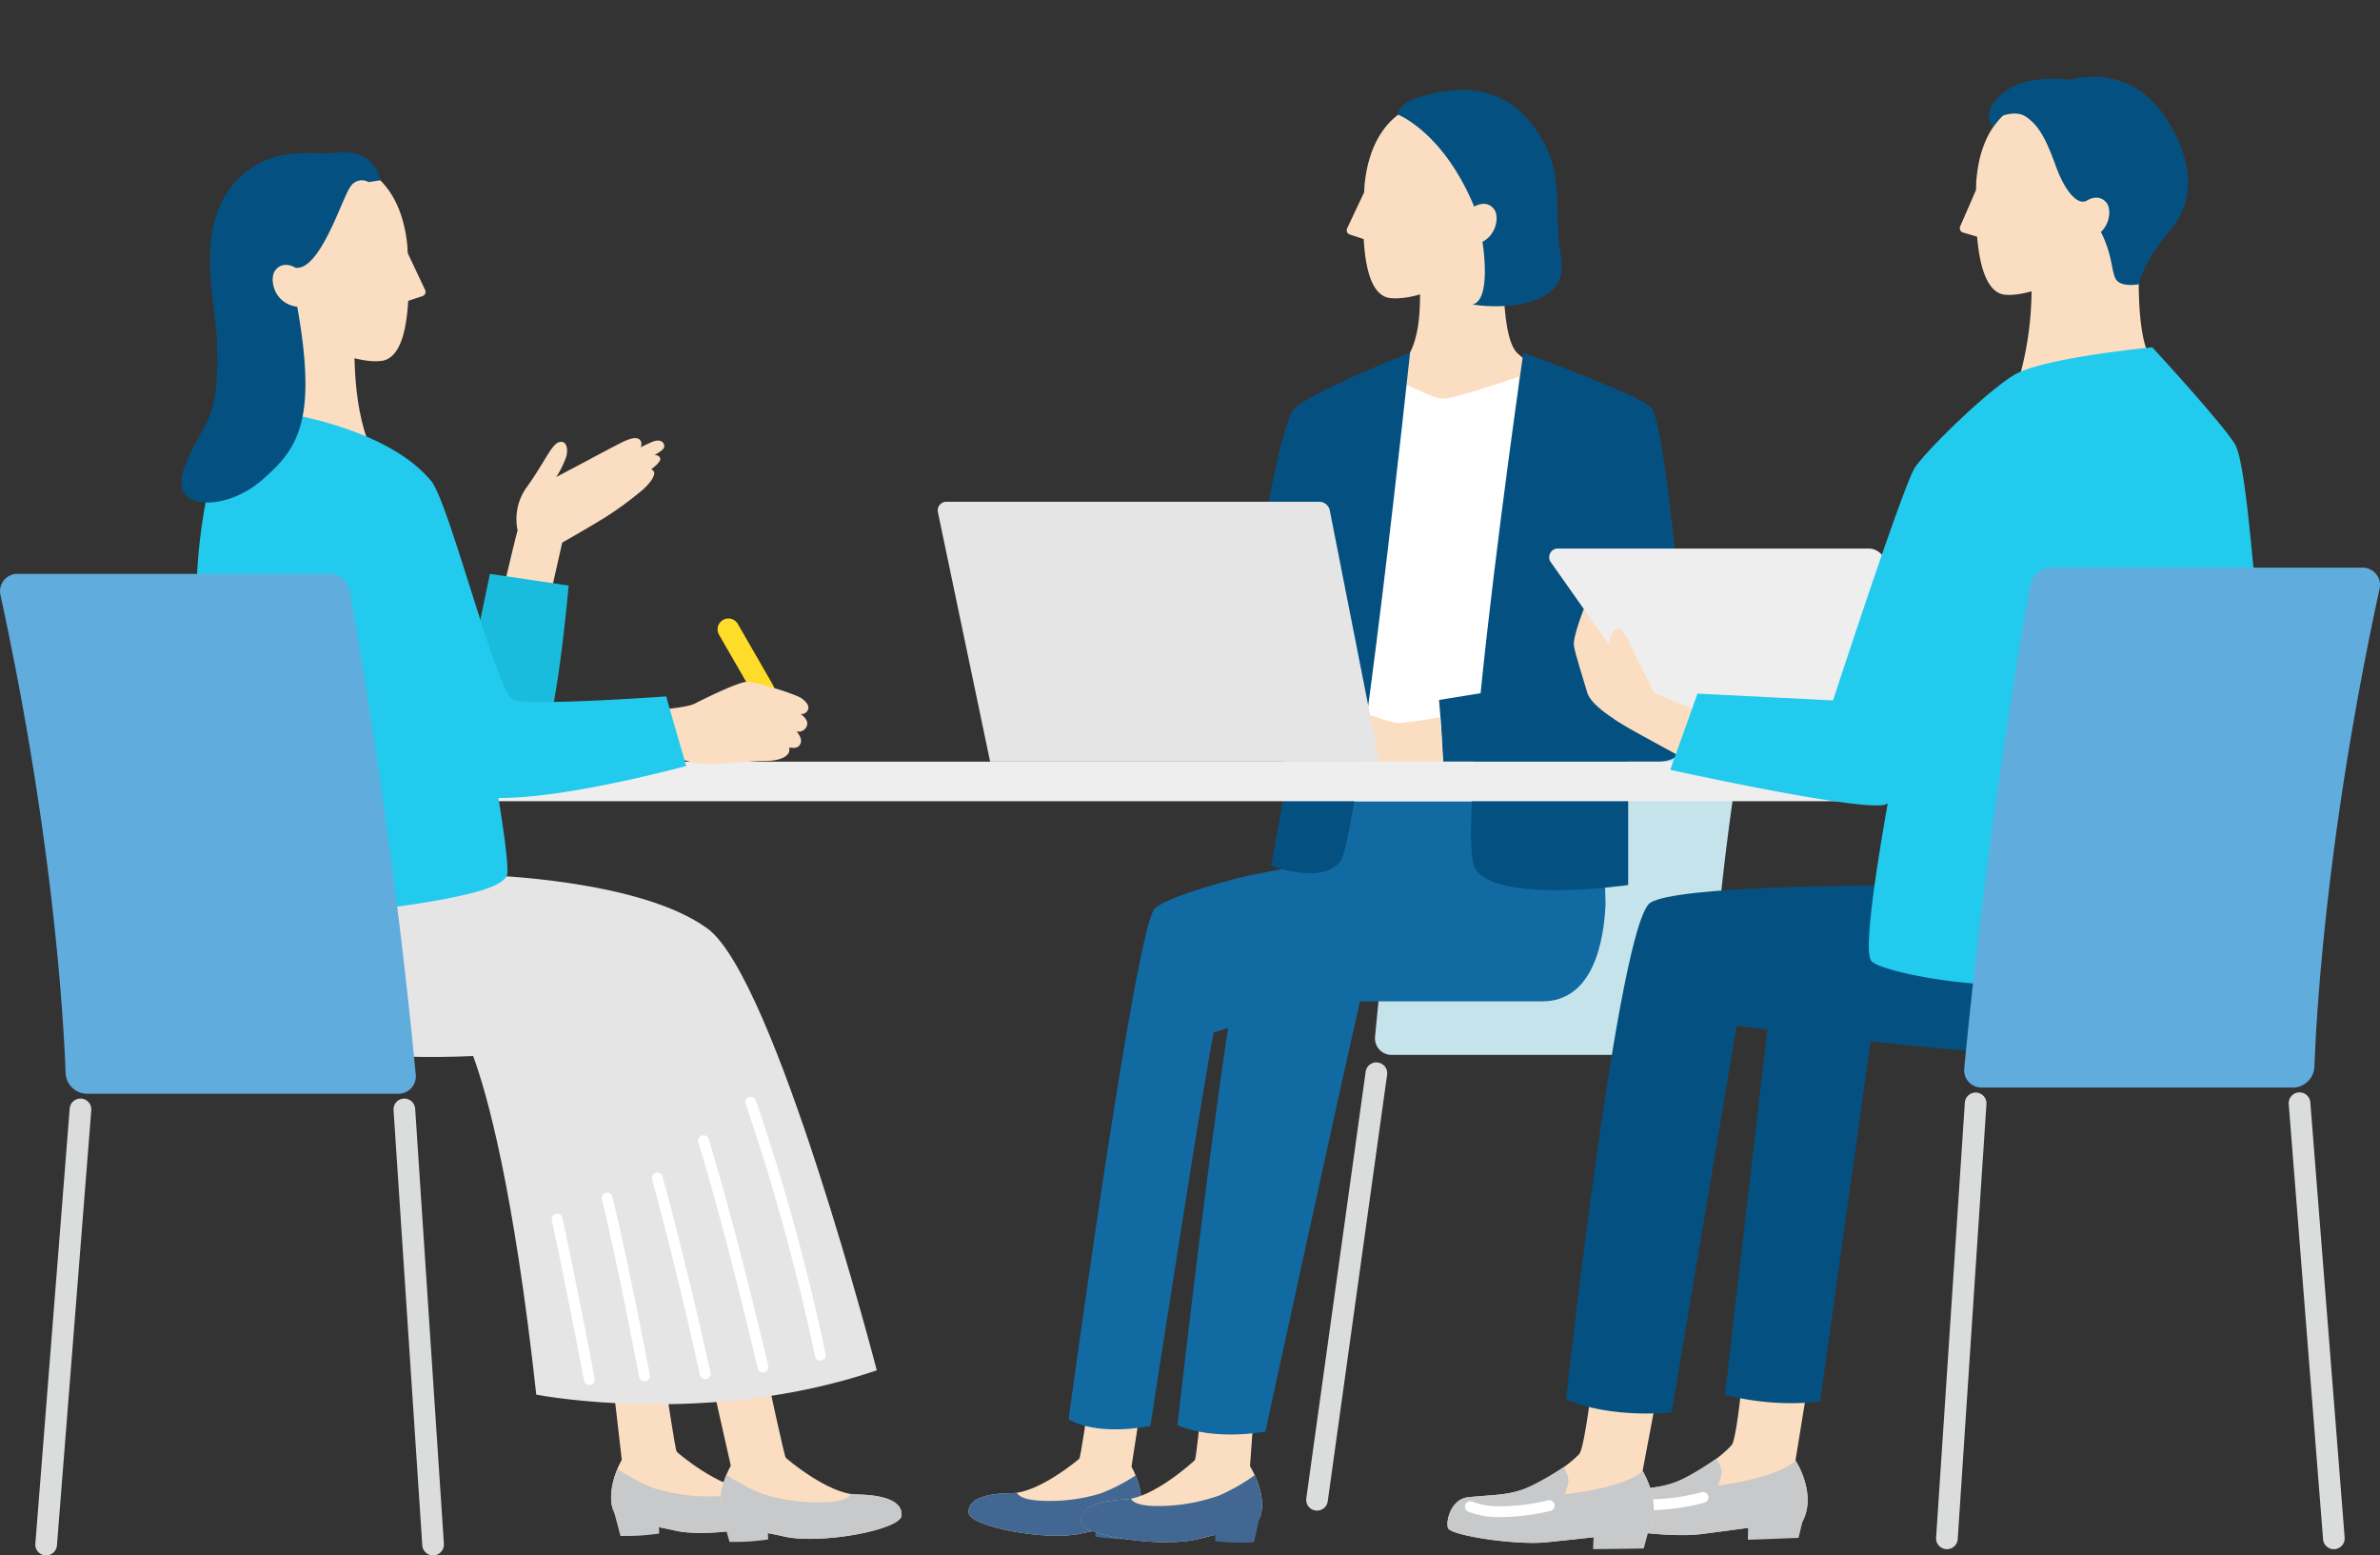 <svg id="グループ_84" data-name="グループ 84" xmlns="http://www.w3.org/2000/svg" xmlns:xlink="http://www.w3.org/1999/xlink" width="428" height="279.641" viewBox="0 0 428 279.641">
  <rect x="0" y="0" width="428" height="279.641" fill="#333333" stroke="none"/>
  <defs>
    <clipPath id="clip-path">
      <rect id="長方形_1529" data-name="長方形 1529" width="428" height="279.641" fill="none"/>
    </clipPath>
  </defs>
  <g id="グループ_83" data-name="グループ 83" clip-path="url(#clip-path)">
    <path id="パス_2915" data-name="パス 2915" d="M599.867,304.5c.387-10.158,2.258-41.086,11.225-82.29a2.982,2.982,0,0,0-2.915-3.613h-53.6a3.726,3.726,0,0,0-3.672,3.076c-1.822,10.287-7.717,45-11.322,83.153a2.982,2.982,0,0,0,2.971,3.259h53.589a3.725,3.725,0,0,0,3.726-3.585" transform="translate(-292.307 -118.426)" fill="#c4e3eb"/>
    <path id="パス_2916" data-name="パス 2916" d="M514.534,497.448a2.01,2.01,0,0,1-.271-.018,1.948,1.948,0,0,1-1.66-2.2l10.668-76.651a1.948,1.948,0,1,1,3.858.537L516.46,495.769a1.947,1.947,0,0,1-1.927,1.679" transform="translate(-277.689 -225.854)" fill="#dbdcdc"/>
    <path id="パス_2917" data-name="パス 2917" d="M410.811,554.157l-1.422,9.252c2.146,3.99,2.335,8.262.631,9.777s-3.616.857-9.774,2.259-20-1.261-20.156-3.73,2.989-3.514,7.775-3.548,11.877-5.933,12.128-6.192,1.47-8.719,1.47-8.719Z" transform="translate(-205.908 -299.723)" fill="#fbdec1"/>
    <path id="パス_2918" data-name="パス 2918" d="M410.131,578.859a33.864,33.864,0,0,1-6.2,3.206,31.3,31.3,0,0,1-11.192,1.318c-2.835-.187-3.706-.9-3.961-1.416a6.857,6.857,0,0,1-.909.071c-4.786.033-7.928,1.079-7.775,3.548s14,5.133,20.156,3.73c1.008-.23,1.892-.4,2.69-.538l-.044,1.078a37.781,37.781,0,0,0,6.626.463l1.076-4.01c.883-1.614.739-4.5-.463-7.45" transform="translate(-205.908 -313.593)" fill="#416792"/>
    <path id="パス_2919" data-name="パス 2919" d="M455.217,555.994l-.611,8.387c2.434,4.091,2.827,8.566,1.107,10.234s-3.756,1.063-10.155,2.815-21.052-.414-21.325-3,2.978-3.825,8-4.077,12.2-6.768,12.449-7.05,1.018-8.082,1.018-8.082Z" transform="translate(-229.816 -300.788)" fill="#fbdec1"/>
    <path id="パス_2920" data-name="パス 2920" d="M455.416,578.755a35.575,35.575,0,0,1-6.366,3.647,32.9,32.9,0,0,1-11.688,1.892c-2.984-.067-3.935-.792-4.226-1.32a7.057,7.057,0,0,1-.944.12c-5.022.253-8.31,1.5-8.037,4.085s14.961,4.752,21.36,3c1.047-.287,1.967-.506,2.8-.687l0,1.134a39.666,39.666,0,0,0,6.976.186l.947-4.258c.853-1.735.571-4.754-.824-7.8" transform="translate(-229.775 -313.537)" fill="#416792"/>
    <path id="パス_2921" data-name="パス 2921" d="M515.194,296.665H464.026l-3.282,19.7-9.091,1.771c-6.517,1.565-15.053,4.171-16.809,5.927-3.513,3.513-15.488,91.791-15.488,91.791s4.149,3.119,14.7,1.245c0,0,10.1-65.346,11.411-70.771l2.564-.8c-4.179,27.551-9.1,71.414-9.1,71.414,6.856,2.921,15.8,1.144,15.8,1.144s14.008-64.311,17.029-77.341h32.763c9.107,0,11.075-10.591,11.394-17.457Z" transform="translate(-227.184 -160.716)" fill="#116aa2"/>
    <path id="パス_2922" data-name="パス 2922" d="M564.99,114l5.641,4.961-22.307,15.611-8.932-16.132c8.523-.86,8.126-11.835,8.2-15.427V93.383h15.173S561.609,110.416,564.99,114" transform="translate(-292.212 -50.59)" fill="#fbdec1"/>
    <path id="パス_2923" data-name="パス 2923" d="M558.3,147.72s-11.771,4.117-13.83,3.988-9.263-3.988-9.263-3.988l-8.9,76.36h28.56Z" transform="translate(-285.121 -80.026)" fill="#fff"/>
    <path id="パス_2924" data-name="パス 2924" d="M550.888,66.574c-2.689,7.273-13,9.085-15.432,8.081-1.5-.617-3.49-2.627-3.918-10.4l-2.515-.829a.8.8,0,0,1-.472-1.1l3.066-6.482c.033-.573.044-1.161.114-1.767,1.8-15.538,13.925-14.813,13.925-14.813s10.76-.594,13.758,10.544c3.234,12.018-8.525,16.762-8.525,16.762" transform="translate(-286.297 -21.27)" fill="#fbdec1"/>
    <path id="パス_2925" data-name="パス 2925" d="M492.354,230.591s9.292,3.578,12.476-.878,12.476-91.385,12.476-91.385-18.53,7.335-20.922,10.222c-3.483,4.2-9.571,47.5-9.571,47.5l11.236,2.357Z" transform="translate(-263.728 -74.938)" fill="#045181"/>
    <path id="パス_2926" data-name="パス 2926" d="M609.875,203.321s-4.117-52.434-7.052-55.171c-2.5-2.333-22.943-9.769-22.943-9.769s-4.975,34.252-7.689,61.219l-7.471,1.209s.5,5.466.743,11.094h5.621c-.767,10.056-.91,17.563.14,19.269,3.9,6.344,27.508,2.913,27.508,2.913V211.9h5.855c6.6-.483,5.286-8.584,5.286-8.584" transform="translate(-305.934 -74.967)" fill="#045181"/>
    <path id="パス_2927" data-name="パス 2927" d="M531.789,279.366s-5.834,1.048-7.636,1.048-7.633-2.745-10.206-2.745-7.976,4.545-8.834,5.66-1.98,4.033-1.5,4.033h28.63Z" transform="translate(-272.765 -150.425)" fill="#fbdec1"/>
    <path id="パス_2928" data-name="パス 2928" d="M548.44,39.706s8.2,3.111,13.785,16.588c0,0,2.206-1.449,3.623.527.829,1.155.493,4.414-2.144,5.791,0,0,1.751,10.459-1.789,11.258a26.3,26.3,0,0,0,8.275,0c6.858-1.22,8.279-4.627,7.668-8.309-1.7-10.252,1.306-15.7-5.454-24.309-6.457-8.221-15.758-5.917-20.235-4.61-3.558,1.039-3.73,3.064-3.73,3.064" transform="translate(-297.114 -19.134)" fill="#045181"/>
    <path id="パス_2929" data-name="パス 2929" d="M412.8,305.938h-285.2a3.558,3.558,0,0,1,0-7.116H412.8a3.558,3.558,0,0,1,0,7.116" transform="translate(-67.196 -161.885)" fill="#eeeeef"/>
    <path id="パス_2930" data-name="パス 2930" d="M377.407,243.577l-9.394-44.854a1.558,1.558,0,0,1,1.525-1.877h67.041a1.947,1.947,0,0,1,1.911,1.571l8.9,45.16Z" transform="translate(-199.35 -106.64)" fill="#e5e5e6"/>
    <path id="パス_2931" data-name="パス 2931" d="M665.99,537.178l-11.927-.921s-1.176,12.948-2.136,14.077a19.962,19.962,0,0,1-2.761,2.447s-4.629,3.271-7.553,4.291c-3.081,1.076-5.614.994-9.43,1.514-3.271.445-3.969,4.729-3.472,5.673.689,1.31,12.268,2.768,17.74,2.066,9.47-1.215,12.794-1.786,18.225-2.256,2.649-5.036-1.27-10.994-1.27-10.994Z" transform="translate(-340.521 -290.514)" fill="#fbdec1"/>
    <path id="パス_2932" data-name="パス 2932" d="M663.4,572.609s-1.7,2.154-9.394,3.748c-2.062.427-3.508.662-4.513.789a18.251,18.251,0,0,0,.576-1.918c.3-1.316-.908-2.913-.908-2.913s-4.628,3.271-7.553,4.292c-3.081,1.076-5.615.994-9.43,1.514-3.272.445-3.969,4.729-3.473,5.673.69,1.31,12.268,2.767,17.74,2.065,3.527-.452,6.2-.815,8.447-1.117l-.048,2.134c1.295-.024,9.112-.342,9.112-.342l.714-2.93c2.649-5.036-1.269-10.994-1.269-10.994" transform="translate(-340.521 -310.048)" fill="#c8c9ca"/>
    <path id="パス_2933" data-name="パス 2933" d="M640.9,588.619a14.461,14.461,0,0,1-5.07-.857.974.974,0,0,1,.736-1.8,12.7,12.7,0,0,0,4.46.712,37.886,37.886,0,0,0,9.092-1.285.974.974,0,0,1,.552,1.869,40.146,40.146,0,0,1-9.627,1.364H640.9" transform="translate(-344.131 -317.108)" fill="#fff"/>
    <path id="パス_2934" data-name="パス 2934" d="M606.1,541.118,594.2,539.9s-1.5,12.914-2.491,14.018a19.916,19.916,0,0,1-2.822,2.377s-4.71,3.153-7.659,4.1c-3.107,1-5.638.852-9.466,1.275-3.282.362-4.088,4.627-3.614,5.584.656,1.327,12.195,3.077,17.682,2.513,9.5-.976,12.835-1.462,18.276-1.8,2.775-4.967-.992-11.022-.992-11.022Z" transform="translate(-307.722 -292.485)" fill="#fbdec1"/>
    <path id="パス_2935" data-name="パス 2935" d="M815.252,111.814c-1.439-1.434-2.4-6.251-2.442-13.577L812.143,87l-18.975.617.368,12.091a59.632,59.632,0,0,1-2.133,15.09l-1,7.8,11.389,7.387,14.418-7.273Z" transform="translate(-428.197 -47.129)" fill="#fbdec1"/>
    <path id="パス_2936" data-name="パス 2936" d="M791.6,64.486c-2.459,7.354-12.707,9.489-15.171,8.561-1.514-.57-3.571-2.516-4.243-10.269l-2.54-.75a.8.8,0,0,1-.506-1.084L772,54.371c.015-.574.007-1.162.059-1.77,1.309-15.587,13.453-15.243,13.453-15.243s10.736-.931,14.082,10.107c3.61,11.91-7.995,17.021-7.995,17.021" transform="translate(-416.642 -20.228)" fill="#fbdec1"/>
    <path id="パス_2937" data-name="パス 2937" d="M800.636,58.018c1.727-1.622,1.8-4.212,1.053-5.191-1.478-1.93-3.639-.412-3.639-.412-1.723.84-3.965-1.9-5.561-6.344-1.819-5.065-3.171-7.333-5.385-8.8-1.684-1.118-4.129-.159-4.129-.159a13.3,13.3,0,0,0-1.692,2.023c-2.619-2.934,1.738-7.094,5.877-8.142a25.363,25.363,0,0,1,8.125-.334s10.53-3.528,17.327,7.311c6.5,10.369,2.922,17.037.305,19.969,0,0-4.579,5.307-5.48,9.483,0,0-2.761.527-3.881-.614-1.083-1.1-.654-4.36-2.922-8.788" transform="translate(-422.826 -16.311)" fill="#045181"/>
    <path id="パス_2938" data-name="パス 2938" d="M684.719,400.512,676.9,467.744a48.154,48.154,0,0,0,17.11,1.222l9.239-65.879Z" transform="translate(-366.703 -216.975)" fill="#045181"/>
    <path id="パス_2939" data-name="パス 2939" d="M629.729,347.082c4.781-3.081,40.1-3.077,40.1-3.077l18.119-2.908h46.142l.662,8.9s3.588,21.721-22.564,24.411c-11.094,1.537-51.119-3.171-66.943-5.207l-11.694,69.518s-10.811,1.221-18.976-2.348c0,0,9.368-85.562,15.157-89.293" transform="translate(-332.94 -184.788)" fill="#045181"/>
    <path id="パス_2940" data-name="パス 2940" d="M632.064,253.713s-1.884-3.914-2.8-5.555-2.553-6.327-3.828-5.916c-.88.283-1.374,1.305-1.423,2.684l-4.493-6.52s-2.142,5.253-1.87,6.9,1.587,5.61,2.377,8.344,6.685,5.956,9.3,7.414,8.021,4.375,8.021,4.375L639.6,256.9Z" transform="translate(-334.597 -129.155)" fill="#fbdec1"/>
    <path id="パス_2941" data-name="パス 2941" d="M665.36,215.2H609.5a1.558,1.558,0,0,0-1.273,2.457l22.949,32.506a3.117,3.117,0,0,0,2.618,1.318l55.676-1.293a1.558,1.558,0,0,0,1.222-2.477l-22.814-31.233a3.115,3.115,0,0,0-2.516-1.278" transform="translate(-329.345 -116.582)" fill="#eeeeef"/>
    <path id="パス_2942" data-name="パス 2942" d="M632.446,262.962c1.636,1.07,3.316,1.995,4.415,2.608,2.613,1.458,8.021,4.375,8.021,4.375l2.249-8.543-7.536-3.185s-1.884-3.914-2.8-5.555-2.552-6.327-3.828-5.916-1.764,2.355-1.216,4.725.912,4.8.912,4.8Z" transform="translate(-342.129 -133.66)" fill="#fbdec1"/>
    <path id="パス_2943" data-name="パス 2943" d="M757.048,153.808c-1.827-3.331-14.92-17.547-14.92-17.547s-17.619,1.659-23.951,4.5c-4.155,1.866-15.948,13.186-18.692,17.042-2.008,2.821-14.773,41.943-14.773,41.943l-24.379-1.222-4.9,13.7s32.61,7.188,38.27,6.33a2.823,2.823,0,0,0,.848-.3c-1.707,9.687-4.492,26.564-2.942,28.336,1.393,1.592,12.256,3.8,20.317,4.16,6.157.271,44.083.5,45.97-4.128s2.916-65.525,2.916-65.525c-1.056-10.937-2.187-24.421-3.759-27.287" transform="translate(-355.074 -73.818)" fill="#22cbed"/>
    <path id="パス_2944" data-name="パス 2944" d="M603.114,576.326s-1.757,2.111-9.485,3.509c-2.072.375-3.524.573-4.531.675a18.405,18.405,0,0,0,.624-1.9c.331-1.308-.834-2.935-.834-2.935s-4.71,3.153-7.659,4.1c-3.107,1-5.638.852-9.466,1.274-3.282.362-4.088,4.627-3.615,5.584.656,1.327,12.195,3.077,17.682,2.513,3.537-.363,6.218-.659,8.473-.9l-.1,2.132c1.295.008,9.118-.112,9.118-.112l.787-2.911c2.775-4.967-.991-11.022-.991-11.022" transform="translate(-307.722 -311.867)" fill="#c8c9ca"/>
    <path id="パス_2945" data-name="パス 2945" d="M581.086,591.607c-.152,0-.3,0-.453,0a14.557,14.557,0,0,1-5.191-.988.974.974,0,0,1,.781-1.784,12.841,12.841,0,0,0,4.441.825,37.794,37.794,0,0,0,9.122-1.055.973.973,0,1,1,.5,1.881,40.321,40.321,0,0,1-9.2,1.125" transform="translate(-311.427 -318.853)" fill="#fff"/>
    <path id="パス_2946" data-name="パス 2946" d="M761.719,510.7c-.043,0-.087,0-.13,0a1.948,1.948,0,0,1-1.815-2.072l5.167-78.235a1.948,1.948,0,0,1,3.887.257l-5.167,78.235a1.948,1.948,0,0,1-1.942,1.819" transform="translate(-411.6 -232.177)" fill="#dbdcdc"/>
    <path id="パス_2947" data-name="パス 2947" d="M906.262,510.706a1.948,1.948,0,0,1-1.939-1.794l-6.175-78.235a1.947,1.947,0,1,1,3.883-.306l6.175,78.235a1.948,1.948,0,0,1-1.789,2.095c-.052,0-.1.006-.155.006" transform="translate(-486.562 -232.179)" fill="#dbdcdc"/>
    <path id="パス_2948" data-name="パス 2948" d="M833.773,312.439c.4-10.61,2.359-42.916,11.725-85.954a3.115,3.115,0,0,0-3.045-3.774H786.464a3.892,3.892,0,0,0-3.835,3.213c-1.9,10.745-8.061,47-11.827,86.855a3.116,3.116,0,0,0,3.1,3.4h55.975a3.892,3.892,0,0,0,3.892-3.744" transform="translate(-417.569 -120.652)" fill="#60addd"/>
    <path id="パス_2949" data-name="パス 2949" d="M240.279,544.57l1.46,12.632c-2.288,4.174-2.522,8.661-.744,10.266s3.792.929,10.248,2.454,21.025-1.159,21.206-3.751-3.111-3.717-8.139-3.792-12.428-6.332-12.69-6.606-1.951-11.675-1.951-11.675Z" transform="translate(-129.922 -294.761)" fill="#fbdec1"/>
    <path id="パス_2950" data-name="パス 2950" d="M240.939,576.3a35.576,35.576,0,0,0,6.491,3.419,32.9,32.9,0,0,0,11.747,1.478c2.98-.173,3.9-.917,4.172-1.455a7.2,7.2,0,0,0,.954.082c5.027.075,8.32,1.2,8.139,3.792s-14.749,5.276-21.206,3.751c-1.057-.25-1.984-.436-2.821-.587l.038,1.133a39.687,39.687,0,0,1-6.964.432l-1.114-4.211c-.914-1.7-.723-4.742.564-7.833" transform="translate(-129.914 -312.207)" fill="#c8c9ca"/>
    <path id="パス_2951" data-name="パス 2951" d="M279.9,541.959l3.156,13.988c-2.288,4.174-2.522,8.66-.744,10.266s3.792.929,10.248,2.454,21.025-1.158,21.206-3.751-3.111-3.717-8.139-3.792-12.428-6.332-12.69-6.606-3.352-14.7-3.352-14.7Z" transform="translate(-151.634 -292.441)" fill="#fbdec1"/>
    <path id="パス_2952" data-name="パス 2952" d="M283.7,578.627a35.575,35.575,0,0,0,6.491,3.419,32.887,32.887,0,0,0,11.747,1.478c2.98-.173,3.9-.917,4.172-1.455a7.2,7.2,0,0,0,.954.082c5.028.075,8.32,1.2,8.139,3.792s-14.749,5.276-21.206,3.751c-1.057-.25-1.984-.436-2.822-.587l.038,1.133a39.674,39.674,0,0,1-6.965.432l-1.136-4.191c-.914-1.7-.7-4.762.587-7.854" transform="translate(-153.073 -313.467)" fill="#c8c9ca"/>
    <path id="パス_2953" data-name="パス 2953" d="M178.352,349.921c-12.131-8.9-40.064-9.6-40.064-9.6l-42.025-2.572s-.755,3.987-1.2,7.757c-1.64,13.871-.624,19.662,4.761,23.015,5.26,3.275,19.684,5.067,36.375,4.313,2.477,6.72,7.254,23.57,11.352,60.88,0,0,30.8,5.992,61.236-4.374,0,0-18.3-70.523-30.435-79.419" transform="translate(-51.112 -182.972)" fill="#e5e5e6"/>
    <path id="パス_2954" data-name="パス 2954" d="M289.87,257.509a1.948,1.948,0,0,1-1.69-.975c-1.71-2.97-6.184-10.736-6.343-11.006a1.948,1.948,0,0,1,3.332-2.016c.056.091,2.2,3.817,6.386,11.077a1.948,1.948,0,0,1-1.686,2.92" transform="translate(-152.538 -131.42)" fill="#ffdc29"/>
    <path id="パス_2955" data-name="パス 2955" d="M278.229,272.372c.306-.884-1.15-1.887-1.15-1.887-1.1-.782-8.146-2.988-9.845-2.988s-9.225,3.818-9.31,3.869c-1.824,1.1-12.613,1.6-12.613,1.6l.258,9.309s8.742-1.465,11.321-.427,10.56-.147,13.337-.115c2.855.033,4.984-.81,4.581-2.43.716.1,1.68.263,2.071-.776.285-.757-.326-1.632-.745-2.113a1.579,1.579,0,0,0,1.9-1.12c.235-.911-.722-1.705-1.183-2.027a1.191,1.191,0,0,0,1.383-.9" transform="translate(-132.896 -144.915)" fill="#fbdec1"/>
    <path id="パス_2956" data-name="パス 2956" d="M224.773,172.465c-.436.151-1.315.56-2.377,1.084a1.214,1.214,0,0,0,.083-1.032c-.357-.824-1.365-.915-3.6.219-1.368.7-4.092,2.134-5.979,3.149-1.492.8-4.169,2.213-5.665,3a17.306,17.306,0,0,0,1.8-3.653c.43-1.578-.05-3.013-1.309-2.609-1.412.452-2.575,3.666-5.956,8.313a9.8,9.8,0,0,0-1.478,7.534c-.578,2.053-2.4,9.876-2.4,9.876l8.391,1.306,2.03-8.981s4.563-2.578,7.68-4.506a61.664,61.664,0,0,0,6.432-4.686c1.948-1.579,2.761-3.156,2.324-3.655a.964.964,0,0,0-.454-.315c.951-.715,1.9-1.6,1.6-2.111a.939.939,0,0,0-1.077-.411c1.132-.637,1.629-1.033,1.771-1.339.292-.631-.294-1.707-1.816-1.181" transform="translate(-107.207 -93.121)" fill="#fbdec1"/>
    <path id="パス_2957" data-name="パス 2957" d="M184.139,225.14l14.15,2.1s-2.391,27.916-5.718,30.682-15.312,0-15.312,0Z" transform="translate(-96.029 -121.968)" fill="#19bcdd"/>
    <path id="パス_2958" data-name="パス 2958" d="M92.722,137.07l-5.641,4.961,22.307,15.611L118,149.42c-7.032-5.753-7.022-19.745-7.1-23.337v-9.634H94.946s1.157,17.033-2.223,20.621" transform="translate(-47.176 -63.085)" fill="#fbdec1"/>
    <path id="パス_2959" data-name="パス 2959" d="M106.17,90.253c2.742,7.415,13.253,9.263,15.735,8.239,1.525-.629,3.558-2.679,3.995-10.6l2.564-.845a.813.813,0,0,0,.481-1.121l-3.126-6.609c-.033-.585-.045-1.184-.116-1.8-1.833-15.842-14.2-15.1-14.2-15.1s-10.971-.605-14.027,10.751c-3.3,12.253,8.692,17.09,8.692,17.09" transform="translate(-52.497 -33.808)" fill="#fbdec1"/>
    <path id="パス_2960" data-name="パス 2960" d="M165.17,224.591l-3.6-12.515s-25.815,1.887-27.727.5c-2.961-2.146-11.377-35.459-14.537-39.238-3.877-4.635-10.416-8.1-19.1-10.579a66.6,66.6,0,0,0-17.076-2.4s-7.024,19.162-5.891,37.776c.738,12.128,5.085,45.413,6.69,47.849s11.348,7.505,37.5,2.58c8.191-1.542,10.55-2.786,11.445-4.141.57-.862-.569-8.584-1.472-14.088,12.292.137,33.77-5.747,33.77-5.747" transform="translate(-41.774 -86.875)" fill="#22cbed"/>
    <path id="パス_2961" data-name="パス 2961" d="M85.787,118.535c6.233-5.437,9.906-10.4,6.225-31.049-4.337-.613-5.019-5.07-4.011-6.475C89.446,79,91.7,80.475,91.7,80.475c4.457.539,8.409-12.669,9.889-14.6a2.406,2.406,0,0,1,3.249-.8l2.1-.326s-.77-6.2-8.724-4.879c-2.574.429-11.46-1.888-17.736,5.654-7.137,8.577-2.916,21.6-2.916,28.731,0,0,.528,8.25-1.24,12.694s-10.173,15.208-.8,15.723c0,0,5.035.428,10.266-4.135" transform="translate(-38.553 -32.332)" fill="#045181"/>
    <path id="パス_2962" data-name="パス 2962" d="M223.27,506.9a.974.974,0,0,1-.956-.794c-.027-.141-2.7-14.31-5.792-28.859a.974.974,0,0,1,1.905-.4c3.1,14.572,5.774,28.762,5.8,28.9a.974.974,0,0,1-.777,1.137,1.025,1.025,0,0,1-.181.016" transform="translate(-117.287 -257.908)" fill="#fff"/>
    <path id="パス_2963" data-name="パス 2963" d="M306,477.769a.973.973,0,0,1-.951-.768,390.615,390.615,0,0,0-12.472-45.35.974.974,0,1,1,1.837-.645,392.374,392.374,0,0,1,12.538,45.585.974.974,0,0,1-.953,1.179" transform="translate(-158.474 -233.141)" fill="#fff"/>
    <path id="パス_2964" data-name="パス 2964" d="M265.426,497.219a.974.974,0,0,1-.951-.767c-.039-.18-3.952-18.142-8.6-35.119a.974.974,0,1,1,1.878-.514c4.659,17.029,8.582,35.04,8.621,35.219a.973.973,0,0,1-.952,1.181" transform="translate(-138.602 -249.257)" fill="#fff"/>
    <path id="パス_2965" data-name="パス 2965" d="M285.618,488.071a.974.974,0,0,1-.947-.751C280.886,471.251,277.3,457.58,274,446.688a.974.974,0,1,1,1.864-.565c3.306,10.932,6.906,24.641,10.7,40.75a.974.974,0,0,1-.725,1.171.993.993,0,0,1-.224.026" transform="translate(-148.416 -241.309)" fill="#fff"/>
    <path id="パス_2966" data-name="パス 2966" d="M243.828,501.844a.974.974,0,0,1-.955-.792c-2.394-12.624-4.518-22.768-6.684-31.926a.974.974,0,1,1,1.895-.449c2.173,9.187,4.3,19.36,6.7,32.011a.974.974,0,0,1-.775,1.139,1,1,0,0,1-.183.017" transform="translate(-127.939 -253.497)" fill="#fff"/>
    <path id="パス_2967" data-name="パス 2967" d="M161.542,513.134a1.948,1.948,0,0,1-1.942-1.819l-5.167-78.235a1.947,1.947,0,0,1,3.886-.257l5.168,78.235a1.948,1.948,0,0,1-1.815,2.072c-.044,0-.087,0-.13,0" transform="translate(-83.661 -233.493)" fill="#dbdcdc"/>
    <path id="パス_2968" data-name="パス 2968" d="M15.809,513.136c-.052,0-.1,0-.156-.006a1.947,1.947,0,0,1-1.788-2.095L20.04,432.8a1.947,1.947,0,1,1,3.883.306l-6.175,78.235a1.948,1.948,0,0,1-1.939,1.795" transform="translate(-7.508 -233.495)" fill="#dbdcdc"/>
    <path id="パス_2969" data-name="パス 2969" d="M11.8,314.868c-.4-10.61-2.359-42.916-11.724-85.954a3.115,3.115,0,0,1,3.045-3.774H59.106a3.892,3.892,0,0,1,3.835,3.213c1.9,10.745,8.061,47,11.827,86.855a3.116,3.116,0,0,1-3.1,3.4H15.689a3.892,3.892,0,0,1-3.892-3.744" transform="translate(0 -121.968)" fill="#60addd"/>
  </g>
</svg>
